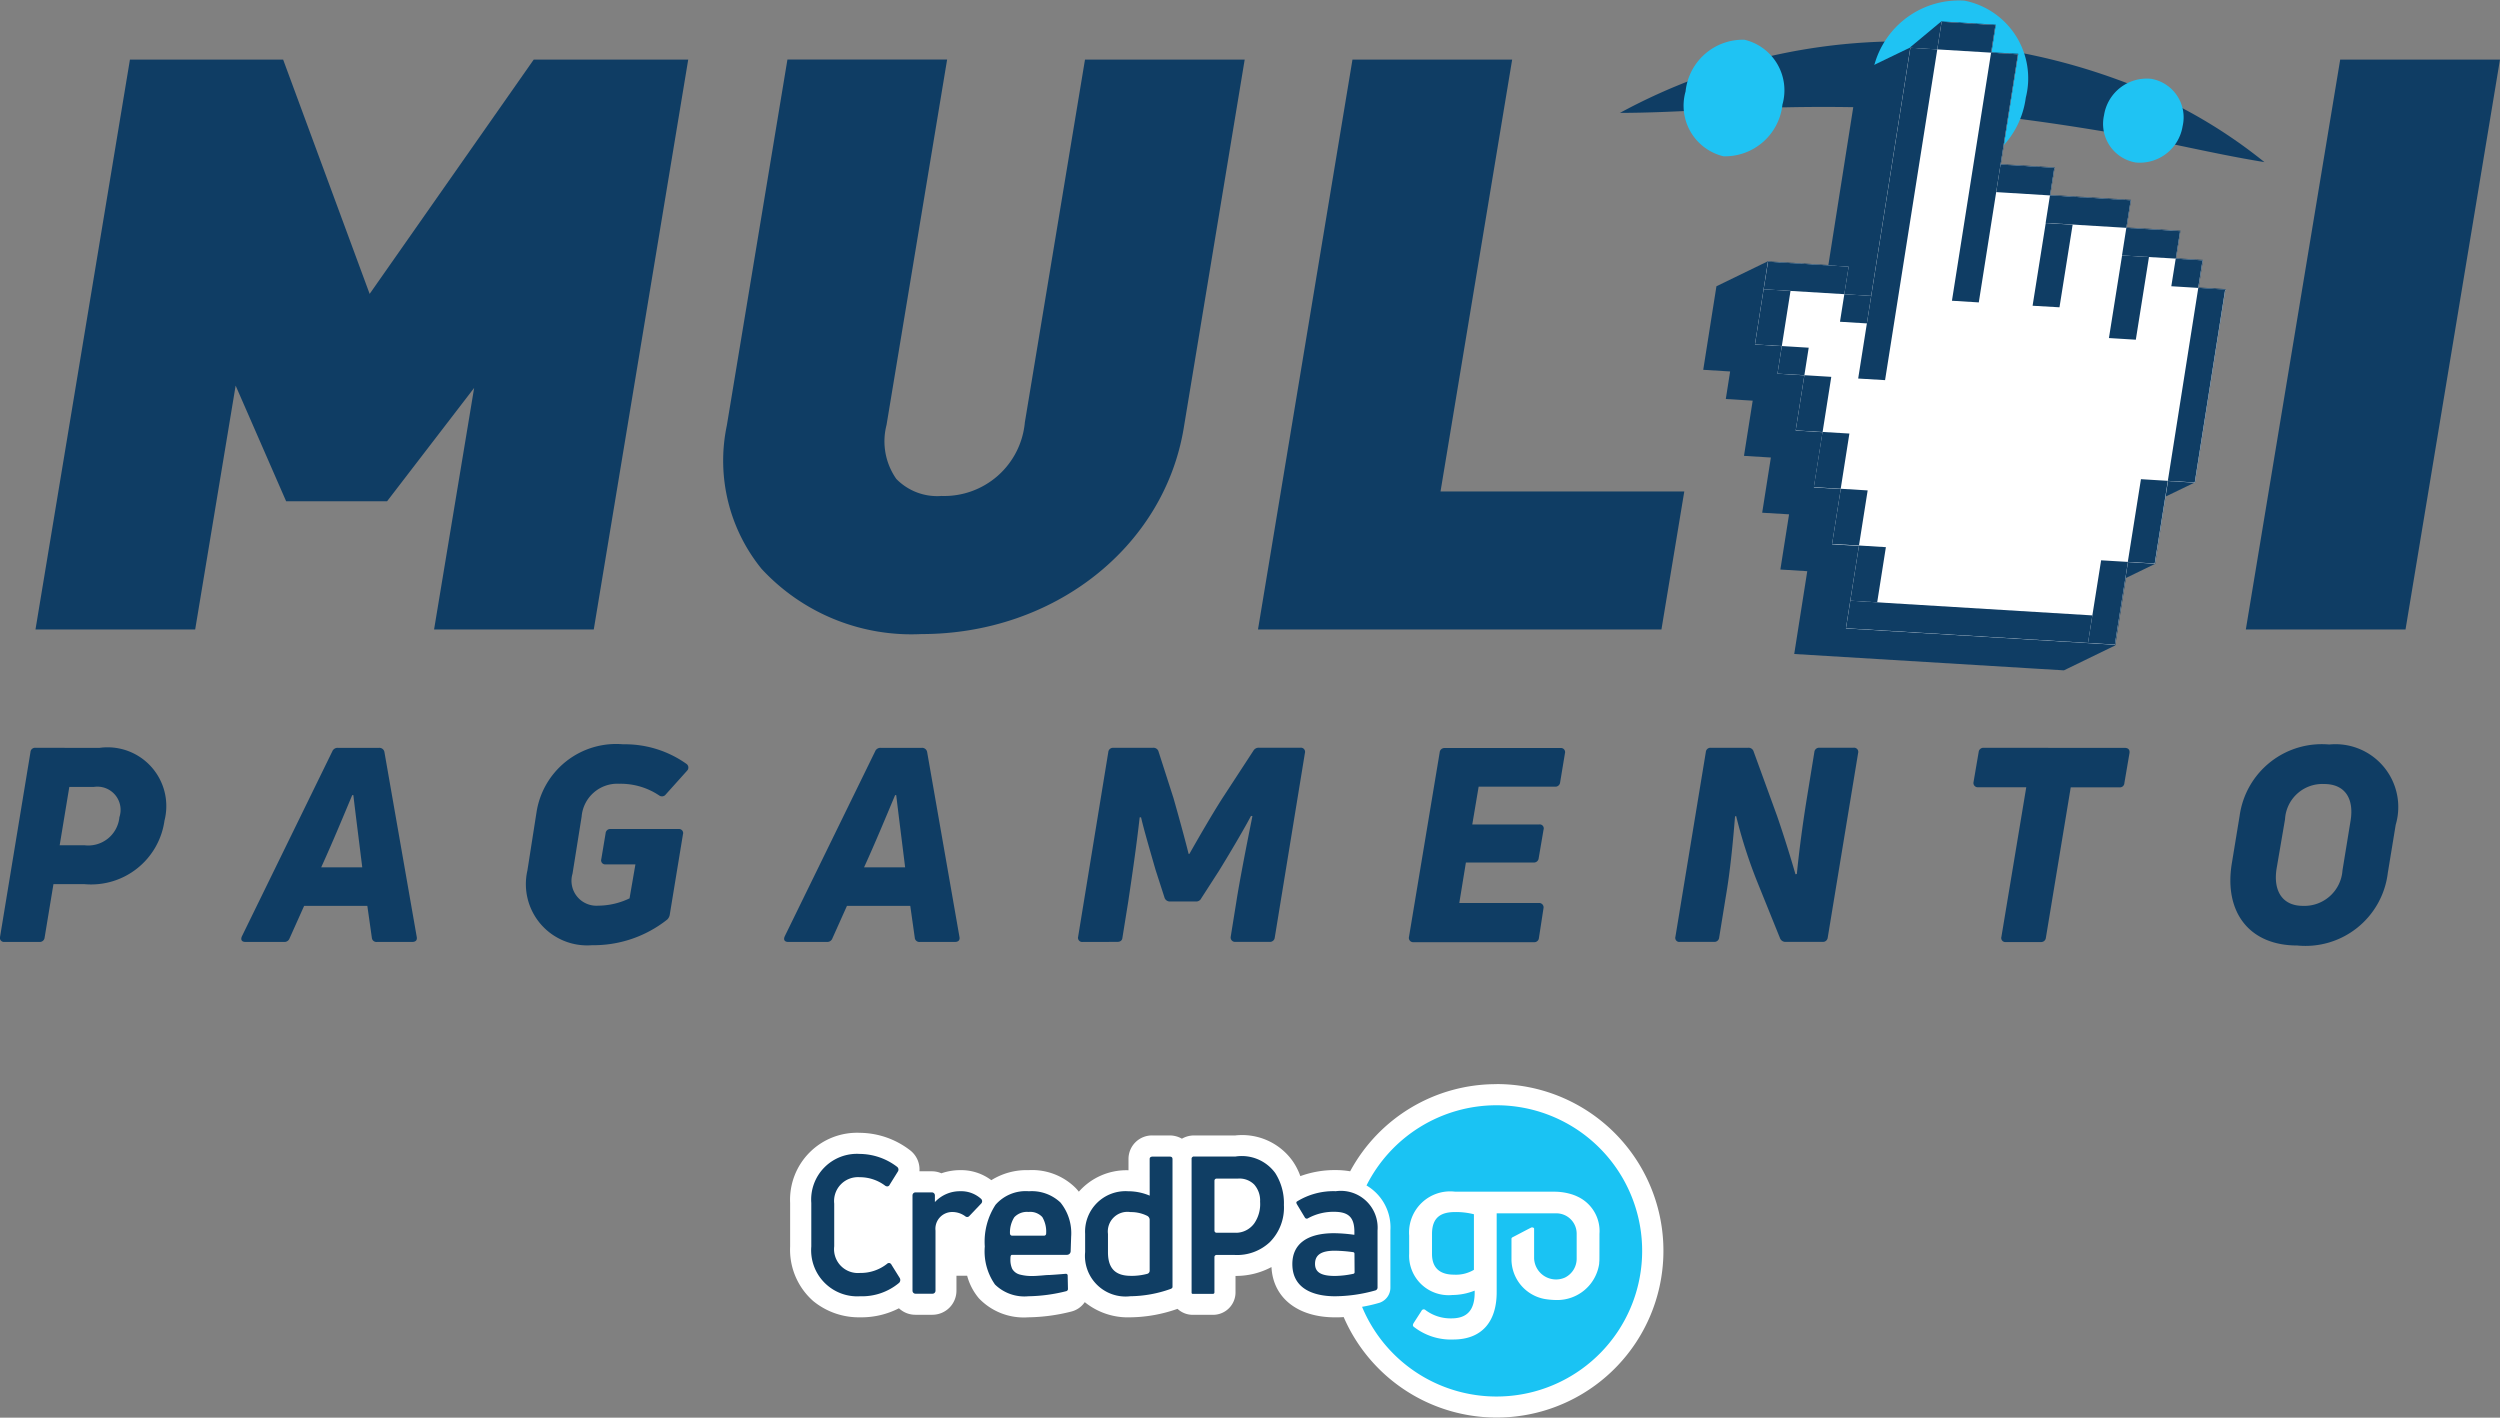 <svg xmlns="http://www.w3.org/2000/svg" width="95.104" height="53.931" viewBox="0 0 95.104 53.931">
  <rect x="0" y="0" width="95.104" height="53.931" fill="#808080" stroke="none"/>
  <g id="Multipagamento" transform="translate(-0.003 0.139)">
    <path id="Caminho_773" data-name="Caminho 773" d="M44.737,25.572a3.08,3.08,0,0,1-3.171,2.8,2.171,2.171,0,0,1-1.718-.647,2.492,2.492,0,0,1-.373-2.054l2.305-13.9H35.705L33.4,25.689a6.525,6.525,0,0,0,1.322,5.457,7.76,7.76,0,0,0,6.083,2.48c5.027,0,9.221-3.294,9.975-7.831L53.1,11.772H47.025ZM19.812,20.685l-3.291-8.913H10.693L7.1,33.45h6.075l1.539-9.276,1.921,4.4h3.84l3.312-4.312L22.263,33.45h6.075l3.593-21.678H26.054Zm43.463-8.913H57.2L53.606,33.45H68.954l.869-5.25H60.55Zm31.5,0L91.185,33.45h6.075l3.593-21.678Z" transform="translate(-5.747 -9.644)" fill="#0f3d64"/>
    <g id="Grupo_494" data-name="Grupo 494" transform="translate(0.003 28.175)">
      <path id="Caminho_774" data-name="Caminho 774" d="M3.782,149.44a2.235,2.235,0,0,1,2.478,2.768,2.817,2.817,0,0,1-3.038,2.416H2.036L1.7,156.657a.184.184,0,0,1-.2.165H.17a.155.155,0,0,1-.164-.2l1.156-7.021a.175.175,0,0,1,.19-.165Zm.765,2.632a.883.883,0,0,0-.974-1.147H2.64l-.367,2.22h.953A1.19,1.19,0,0,0,4.546,152.072Z" transform="translate(-0.003 -149.303)" fill="#0f3d64"/>
      <path id="Caminho_775" data-name="Caminho 775" d="M53.427,156.814a.176.176,0,0,1-.2-.165l-.171-1.208H50.652l-.555,1.238a.206.206,0,0,1-.211.135H48.419c-.139,0-.194-.082-.133-.217l3.437-7.032a.215.215,0,0,1,.211-.135H53.5a.194.194,0,0,1,.207.165l1.229,7.032c.023.114-.04.186-.167.186Zm-.945-5.586c-.287.681-.729,1.756-1.181,2.747h1.562c-.126-1.021-.262-2.087-.339-2.747Z" transform="translate(-39.082 -149.295)" fill="#0f3d64"/>
      <path id="Caminho_776" data-name="Caminho 776" d="M107.77,156.363a2.331,2.331,0,0,1-2.459-2.84l.346-2.21a3.063,3.063,0,0,1,3.293-2.593,4.04,4.04,0,0,1,2.41.744.17.17,0,0,1,.027.259l-.808.9a.181.181,0,0,1-.257.042,2.631,2.631,0,0,0-1.516-.443,1.362,1.362,0,0,0-1.432,1.25l-.346,2.168a.949.949,0,0,0,.974,1.219,2.779,2.779,0,0,0,1.195-.278l.223-1.292h-1.134a.155.155,0,0,1-.164-.2l.164-.981a.175.175,0,0,1,.19-.165h2.589a.155.155,0,0,1,.164.2l-.5,3.045a.328.328,0,0,1-.1.2A4.505,4.505,0,0,1,107.77,156.363Z" transform="translate(-85.248 -148.72)" fill="#0f3d64"/>
      <path id="Caminho_777" data-name="Caminho 777" d="M162,156.814a.176.176,0,0,1-.2-.165l-.171-1.208h-2.408l-.555,1.238a.206.206,0,0,1-.211.135h-1.467c-.139,0-.194-.082-.133-.217l3.437-7.032a.215.215,0,0,1,.211-.135h1.562a.194.194,0,0,1,.207.165l1.229,7.032c.023.114-.04.186-.167.186Zm-.947-5.586c-.287.681-.729,1.756-1.181,2.747h1.562c-.126-1.021-.262-2.087-.339-2.747Z" transform="translate(-127.001 -149.295)" fill="#0f3d64"/>
      <path id="Caminho_778" data-name="Caminho 778" d="M215.791,156.814a.159.159,0,0,1-.175-.2l1.147-7.021a.181.181,0,0,1,.19-.165h1.508a.2.2,0,0,1,.217.154l.567,1.765c.183.641.47,1.683.573,2.117h.032c.238-.424.841-1.476,1.267-2.138l1.166-1.786a.231.231,0,0,1,.223-.114h1.562a.158.158,0,0,1,.175.2l-1.147,7.021a.184.184,0,0,1-.2.165h-1.3a.167.167,0,0,1-.175-.2l.211-1.311c.124-.8.4-2.21.614-3.273l-.053-.01c-.249.476-.808,1.425-1.225,2.1l-.666,1.033a.214.214,0,0,1-.211.124h-.974a.211.211,0,0,1-.217-.154l-.34-1.054c-.183-.641-.445-1.527-.55-1.993h-.053c-.12,1.084-.3,2.3-.434,3.2l-.221,1.373c-.01.114-.082.165-.2.165Z" transform="translate(-174.602 -149.295)" fill="#0f3d64"/>
      <path id="Caminho_779" data-name="Caminho 779" d="M287.547,150.759a.181.181,0,0,1-.19.165h-2.91l-.242,1.436h2.547a.152.152,0,0,1,.164.2l-.185,1.084a.181.181,0,0,1-.19.165h-2.579l-.251,1.539h3.028a.167.167,0,0,1,.175.2l-.173,1.126a.177.177,0,0,1-.2.165h-4.569a.163.163,0,0,1-.175-.2l1.168-7.021a.181.181,0,0,1,.19-.165h4.4a.158.158,0,0,1,.175.2Z" transform="translate(-228.197 -149.311)" fill="#0f3d64"/>
      <path id="Caminho_780" data-name="Caminho 780" d="M335.24,156.814a.155.155,0,0,1-.164-.2l1.156-7.021a.175.175,0,0,1,.19-.165h1.413a.2.2,0,0,1,.217.145l.89,2.446c.261.753.567,1.744.7,2.22l.053-.01c.089-.919.232-1.961.377-2.861l.289-1.777a.181.181,0,0,1,.19-.165h1.3a.159.159,0,0,1,.175.2l-1.156,7.021a.184.184,0,0,1-.2.165h-1.4a.22.22,0,0,1-.217-.145l-.884-2.189a18.739,18.739,0,0,1-.784-2.457l-.042.021c-.078.981-.186,2.106-.352,3.057l-.251,1.548a.181.181,0,0,1-.19.165H335.24Z" transform="translate(-271.34 -149.295)" fill="#0f3d64"/>
      <path id="Caminho_781" data-name="Caminho 781" d="M400.473,149.44c.127,0,.194.072.175.2l-.194,1.136a.17.17,0,0,1-.19.165h-1.851l-.945,5.72a.181.181,0,0,1-.19.165H395.94a.155.155,0,0,1-.164-.2l.945-5.689h-1.83a.163.163,0,0,1-.175-.2l.194-1.136a.181.181,0,0,1,.19-.165Z" transform="translate(-319.639 -149.303)" fill="#0f3d64"/>
      <path id="Caminho_782" data-name="Caminho 782" d="M448.616,156.39c-1.83,0-2.785-1.28-2.486-3.118l.3-1.828a3.155,3.155,0,0,1,3.407-2.7,2.39,2.39,0,0,1,2.528,3.057l-.3,1.828A3.155,3.155,0,0,1,448.616,156.39Zm.219-1.508a1.451,1.451,0,0,0,1.506-1.352l.308-1.889c.135-.826-.2-1.394-1.01-1.394a1.422,1.422,0,0,0-1.484,1.343l-.32,1.87C447.7,154.3,448.044,154.882,448.835,154.882Z" transform="translate(-361.229 -148.736)" fill="#0f3d64"/>
    </g>
    <g id="Grupo_495" data-name="Grupo 495" transform="translate(61.628 -0.139)">
      <path id="Caminho_783" data-name="Caminho 783" d="M323.99,10.906A22.454,22.454,0,0,1,336.553,8.26a23.771,23.771,0,0,1,6.378,1.383,19.257,19.257,0,0,1,5.577,3.135c-2.157-.35-4.137-.877-6.165-1.175-2.01-.333-4-.612-6-.759s-4.013-.192-6.056-.15C328.237,10.7,326.176,10.9,323.99,10.906Z" transform="translate(-323.99 -6.611)" fill="#0f3d64"/>
      <path id="Caminho_784" data-name="Caminho 784" d="M340.621,10.214a2.2,2.2,0,0,1-2.241,1.969,1.978,1.978,0,0,1-1.444-2.467,2.193,2.193,0,0,1,2.241-1.967,1.977,1.977,0,0,1,1.444,2.465Z" transform="translate(-334.439 -6.237)" fill="#1fc3f3"/>
      <path id="Caminho_785" data-name="Caminho 785" d="M423.7,17.368a1.65,1.65,0,0,1-1.782,1.387,1.49,1.49,0,0,1-1.208-1.8,1.647,1.647,0,0,1,1.782-1.385,1.486,1.486,0,0,1,1.208,1.8Z" transform="translate(-402.294 -12.573)" fill="#1fc3f3"/>
      <path id="Caminho_786" data-name="Caminho 786" d="M379.993,3.578a3.334,3.334,0,0,1-3.519,2.893,3.008,3.008,0,0,1-2.332-3.692,3.333,3.333,0,0,1,3.519-2.893,3.01,3.01,0,0,1,2.332,3.692Z" transform="translate(-364.554 0.139)" fill="#1fc3f3"/>
    </g>
    <g id="Grupo_496" data-name="Grupo 496" transform="translate(64.793 0.675)">
      <path id="Caminho_787" data-name="Caminho 787" d="M357.825,24.78l.4-2.564,1.077-.521.04,0,1.162-7.371-1.023-.063.165-1.048-1.023-.063.165-1.048-2.045-.124.165-1.05-3.07-.186.166-1.048-2.047-.124.662-4.2L351.6,5.315l.164-1.05L349.69,4.14l-1.187.987,0,.008-1.953.942-1.156,7.331-2.305-.141-1.953.949-.171,1.078-.331,2.1,1.023.063-.165,1.048,1.023.063-.331,2.1,1.023.063-.331,2.1,1.023.061-.331,2.1,1.023.063-.331,2.1-.165,1.05,9.206.559,1.054.063,1.953-.949.405-2.564,1.075-.521Z" transform="translate(-340.63 -4.14)" fill="#0f3d64"/>
      <path id="Caminho_788" data-name="Caminho 788" d="M348.156,27.412l-1.023-.063.331-2.1-1.021-.061.329-2.1-1.021-.063.331-2.1-1.023-.063.165-1.048L344.2,19.76l.352-2.231,1.487-.723,2.731.165,1.2-7.582,1.955-.942,2.056-.689-.166,1.05,1.023.061-.662,4.2,2.047.124-.165,1.048,3.068.186-.165,1.05L361,15.6l-.165,1.048,1.023.063-.165,1.048,1.023.063-1.012,6.4-1.118.544-.4,2.541-1.118.542-.4,2.564-1.487.723-9.52-.578Z" transform="translate(-343.521 -7.071)" fill="#0f3d64"/>
      <path id="Caminho_789" data-name="Caminho 789" d="M367.856,14.359l.165-1.048L367,13.248l.165-1.048-2.047-.124.165-1.048-3.068-.188.165-1.048-2.047-.124.662-4.194-1.023-.063.165-1.048L358.09,4.24l-.165,1.048L356.9,5.225l-1.489,9.438-1.023-.063.165-1.048-3.07-.186-.165,1.048-.082.525-.247,1.573,1.023.063-.165,1.048,1.023.063-.331,2.1,1.023.063-.331,2.1,1.023.063-.331,2.1,1.023.063-.331,2.09-.165,1.048,9.208.559,1.023.063.5-3.146,1.023.063.5-3.146,1.023.063,1.158-7.34Z" transform="translate(-349.019 -4.221)" fill="#fff"/>
      <path id="Caminho_790" data-name="Caminho 790" d="M372.663,22.055l-1.023-.061L373.626,9.41l1.023.063Z" transform="translate(-365.742 -8.408)" fill="#0f3d64"/>
      <path id="Caminho_791" data-name="Caminho 791" d="M389.507,5.394,387.46,5.27l.165-1.05,2.047.126Z" transform="translate(-378.553 -4.205)" fill="#0f3d64"/>
      <path id="Caminho_792" data-name="Caminho 792" d="M391.411,19.891l-1.021-.063,1.489-9.438,1.021.063Z" transform="translate(-380.925 -9.201)" fill="#0f3d64"/>
      <path id="Caminho_793" data-name="Caminho 793" d="M401.287,33.944l-2.047-.126.165-1.048,2.047.124Z" transform="translate(-388.092 -27.324)" fill="#0f3d64"/>
      <path id="Caminho_794" data-name="Caminho 794" d="M407.543,47.659,406.52,47.6l.5-3.146,1.023.063Z" transform="translate(-393.987 -36.783)" fill="#0f3d64"/>
      <path id="Caminho_795" data-name="Caminho 795" d="M412.2,40.174l-3.07-.186.165-1.048,3.07.186Z" transform="translate(-396.101 -32.321)" fill="#0f3d64"/>
      <path id="Caminho_796" data-name="Caminho 796" d="M422.813,54.155l-1.023-.063.5-3.142,1.023.061Z" transform="translate(-406.353 -42.046)" fill="#0f3d64"/>
      <path id="Caminho_797" data-name="Caminho 797" d="M426.447,46.6,424.4,46.48l.165-1.05,2.045.126Z" transform="translate(-408.466 -37.576)" fill="#0f3d64"/>
      <path id="Caminho_798" data-name="Caminho 798" d="M435.3,52.711l-1.023-.063.167-1.048,1.021.063Z" transform="translate(-416.467 -42.573)" fill="#0f3d64"/>
      <path id="Caminho_799" data-name="Caminho 799" d="M434.593,64.843l-1.023-.063,1.158-7.34,1.023.063Z" transform="translate(-415.892 -47.302)" fill="#0f3d64"/>
      <path id="Caminho_800" data-name="Caminho 800" d="M426.6,98.909l-1.023-.063.5-3.146,1.023.063Z" transform="translate(-409.422 -78.285)" fill="#0f3d64"/>
      <path id="Caminho_801" data-name="Caminho 801" d="M418.621,115.127l-1.021-.063.5-3.144,1.021.061Z" transform="translate(-402.96 -91.419)" fill="#0f3d64"/>
      <path id="Caminho_802" data-name="Caminho 802" d="M378.4,121.607l-9.208-.559.165-1.048,9.208.559Z" transform="translate(-363.758 -97.962)" fill="#0f3d64"/>
      <path id="Caminho_803" data-name="Caminho 803" d="M369.023,59.811,368,59.748l.165-1.048,1.023.063Z" transform="translate(-362.794 -48.322)" fill="#0f3d64"/>
      <path id="Caminho_804" data-name="Caminho 804" d="M355.8,53.444l-3.07-.186.167-1.048,3.068.186Z" transform="translate(-350.428 -43.067)" fill="#0f3d64"/>
      <path id="Caminho_805" data-name="Caminho 805" d="M352.021,59.879,351,59.818l.329-2.1,1.023.063Z" transform="translate(-349.028 -47.529)" fill="#0f3d64"/>
      <path id="Caminho_806" data-name="Caminho 806" d="M356.523,70.181,355.5,70.12l.165-1.05,1.023.063Z" transform="translate(-352.672 -56.72)" fill="#0f3d64"/>
      <path id="Caminho_807" data-name="Caminho 807" d="M360.163,77.071l-1.023-.063.331-2.1,1.023.063Z" transform="translate(-355.619 -61.449)" fill="#0f3d64"/>
      <path id="Caminho_808" data-name="Caminho 808" d="M363.8,88.429l-1.023-.063.331-2.1,1.023.061Z" transform="translate(-358.567 -70.648)" fill="#0f3d64"/>
      <path id="Caminho_809" data-name="Caminho 809" d="M367.443,99.779l-1.023-.061.331-2.1,1.023.063Z" transform="translate(-361.515 -79.839)" fill="#0f3d64"/>
      <path id="Caminho_810" data-name="Caminho 810" d="M371.083,111.131l-1.023-.063.331-2.1,1.023.063Z" transform="translate(-364.462 -89.03)" fill="#0f3d64"/>
    </g>
    <g id="Grupo_498" data-name="Grupo 498" transform="translate(30.063 41.104)">
      <path id="Caminho_811" data-name="Caminho 811" d="M184.915,216.69a6.31,6.31,0,0,0-5.573,3.315,3.16,3.16,0,0,0-.548-.046,3.789,3.789,0,0,0-1.347.23,2.415,2.415,0,0,0-.3-.584,2.359,2.359,0,0,0-2.174-.964h-1.569a.922.922,0,0,0-.462.124.937.937,0,0,0-.476-.124h-.641a.894.894,0,0,0-.915.892v.432h-.017a2.413,2.413,0,0,0-1.872.816,1.756,1.756,0,0,0-.124-.143,2.347,2.347,0,0,0-1.784-.677,2.536,2.536,0,0,0-1.421.382,1.916,1.916,0,0,0-1.189-.382,2.191,2.191,0,0,0-.711.12.9.9,0,0,0-.365-.076h-.47a.918.918,0,0,0-.356-.8,3.178,3.178,0,0,0-1.915-.664,2.548,2.548,0,0,0-2.648,2.671v1.653a2.6,2.6,0,0,0,.879,2.077,2.738,2.738,0,0,0,1.782.618,3.131,3.131,0,0,0,1.478-.344.91.91,0,0,0,.626.247h.647a.917.917,0,0,0,.915-.915v-.569h.407a2.22,2.22,0,0,0,.447.858,2.356,2.356,0,0,0,1.872.723,7.005,7.005,0,0,0,1.634-.217.876.876,0,0,0,.521-.361,2.6,2.6,0,0,0,1.729.578,5.531,5.531,0,0,0,1.8-.323.843.843,0,0,0,.576.228h.776a.854.854,0,0,0,.854-.854v-.626a2.859,2.859,0,0,0,1.368-.337c.057,1.166.993,1.913,2.418,1.913.107,0,.219,0,.329-.01a6.343,6.343,0,1,0,5.818-8.864Z" transform="translate(-158.04 -216.69)" fill="#fff"/>
      <g id="Grupo_497" data-name="Grupo 497" transform="translate(0.806 0.803)">
        <path id="Caminho_812" data-name="Caminho 812" d="M277.537,220.91a5.538,5.538,0,0,0-4.949,3.051,1.849,1.849,0,0,1,.909,1.71v2.168a.607.607,0,0,1-.379.571l-.023.009-.025.008a5.63,5.63,0,0,1-.651.15,5.54,5.54,0,1,0,5.117-7.667Z" transform="translate(-251.47 -220.91)" fill="#1ac3f3"/>
        <path id="Caminho_813" data-name="Caminho 813" d="M165.637,235.361l-.306-.491a.123.123,0,0,0-.076-.07.11.11,0,0,0-.1.032,1.616,1.616,0,0,1-1.025.344.908.908,0,0,1-.981-1.014v-1.622a.909.909,0,0,1,.974-1.006,1.6,1.6,0,0,1,.962.321.13.13,0,0,0,.108.025.108.108,0,0,0,.067-.063l.308-.495a.133.133,0,0,0-.027-.183,2.367,2.367,0,0,0-1.419-.491,1.741,1.741,0,0,0-1.845,1.868v1.653a1.754,1.754,0,0,0,1.858,1.894,2.194,2.194,0,0,0,1.482-.51A.152.152,0,0,0,165.637,235.361Z" transform="translate(-162.28 -228.797)" fill="#103e64"/>
        <path id="Caminho_814" data-name="Caminho 814" d="M218.772,235.7a2.353,2.353,0,0,0,.624-.078.123.123,0,0,0,.089-.12v-1.933a.17.17,0,0,0-.093-.152,1.374,1.374,0,0,0-.635-.143.746.746,0,0,0-.858.831v.7c0,.656.327.894.873.894m.713-4.447c0-.063.051-.089.114-.089h.641c.063,0,.114.015.114.1v4.856a.074.074,0,0,1-.015.042.159.159,0,0,1-.068.04,4.679,4.679,0,0,1-1.522.274,1.545,1.545,0,0,1-1.719-1.68V234.1a1.539,1.539,0,0,1,1.636-1.619,2.1,2.1,0,0,1,.82.167Z" transform="translate(-206.616 -229.21)" fill="#103e64"/>
        <path id="Caminho_815" data-name="Caminho 815" d="M240.006,231.16h-1.569a.088.088,0,0,0-.1.1v5.084a.04.04,0,0,0,.04.04h.776a.053.053,0,0,0,.053-.053v-1.347a.08.08,0,0,1,.08-.08h.675a1.819,1.819,0,0,0,1.354-.489,1.863,1.863,0,0,0,.534-1.411,2.124,2.124,0,0,0-.331-1.217A1.575,1.575,0,0,0,240.006,231.16Zm.048,2.9h-.767a.08.08,0,0,1-.08-.08v-1.9a.08.08,0,0,1,.08-.08h.808a.793.793,0,0,1,.622.224.913.913,0,0,1,.226.654,1.293,1.293,0,0,1-.221.824A.869.869,0,0,1,240.054,234.061Z" transform="translate(-223.873 -229.21)" fill="#103e64"/>
        <path id="Caminho_816" data-name="Caminho 816" d="M184.657,239.049a.108.108,0,0,1-.146.006.832.832,0,0,0-.517-.164.637.637,0,0,0-.618.706v2.288a.114.114,0,0,1-.114.114h-.647a.114.114,0,0,1-.114-.114v-3.627a.114.114,0,0,1,.114-.114h.624a.114.114,0,0,1,.114.114v.255a1.3,1.3,0,0,1,.964-.413,1.128,1.128,0,0,1,.787.285.125.125,0,0,1,.01.184Z" transform="translate(-178.654 -234.83)" fill="#103e64"/>
        <path id="Caminho_817" data-name="Caminho 817" d="M261.744,241.752v-2.168a1.4,1.4,0,0,0-1.586-1.493,2.638,2.638,0,0,0-1.48.392c-.025.019-.034.046,0,.107l.3.5a.088.088,0,0,0,.059.044.09.09,0,0,0,.072-.019,2.013,2.013,0,0,1,.98-.24c.557,0,.774.215.774.765v.108l-.017,0a5.977,5.977,0,0,0-.757-.059c-1.048,0-1.586.428-1.586,1.174,0,1.107,1.113,1.225,1.617,1.225a5.749,5.749,0,0,0,1.543-.223A.114.114,0,0,0,261.744,241.752Zm-.873-.576a.057.057,0,0,1-.046.057,3.549,3.549,0,0,1-.7.082c-.521,0-.759-.135-.759-.46s.213-.5.751-.5a5.526,5.526,0,0,1,.7.055.056.056,0,0,1,.049.055Z" transform="translate(-240.206 -234.822)" fill="#103e64"/>
        <path id="Caminho_818" data-name="Caminho 818" d="M200.237,239.829a1.849,1.849,0,0,0-.407-1.3,1.593,1.593,0,0,0-1.2-.428,1.522,1.522,0,0,0-1.269.515,2.567,2.567,0,0,0-.409,1.586,2.2,2.2,0,0,0,.388,1.447,1.6,1.6,0,0,0,1.267.447,6.242,6.242,0,0,0,1.446-.194.086.086,0,0,0,.063-.082l-.011-.514a.062.062,0,0,0-.021-.048.073.073,0,0,0-.048-.017c-.2.017-.47.038-.624.046-.1,0-.2.011-.295.019-.124.009-.24.019-.337.019a1.779,1.779,0,0,1-.51-.059.47.47,0,0,1-.276-.215.828.828,0,0,1-.067-.373c0-.122.015-.158.072-.158h2.079a.141.141,0,0,0,.141-.139Zm-.972-.063a.076.076,0,0,1-.059.025H197.99a.083.083,0,0,1-.057-.025.086.086,0,0,1-.023-.061,1.076,1.076,0,0,1,.165-.616.659.659,0,0,1,.542-.2.624.624,0,0,1,.523.194,1.084,1.084,0,0,1,.146.62A.08.08,0,0,1,199.265,239.766Z" transform="translate(-190.355 -234.83)" fill="#103e64"/>
        <path id="Caminho_819" data-name="Caminho 819" d="M289.087,239.8a1.446,1.446,0,0,0-.725-1.366c-.046-.027-.093-.049-.143-.072s-.1-.042-.154-.061a2.25,2.25,0,0,0-.711-.11H283.6a1.563,1.563,0,0,0-1.752,1.668v.689a1.5,1.5,0,0,0,1.645,1.573,2.306,2.306,0,0,0,.846-.167c.023.767-.31,1.056-.881,1.056a1.585,1.585,0,0,1-.989-.316.094.094,0,0,0-.152.03l-.3.466c-.038.068-.038.114.021.152a2.289,2.289,0,0,0,1.486.472c1.084,0,1.653-.671,1.653-1.8v-3h2.271a.773.773,0,0,1,.772.772v.942a.8.8,0,0,1-.451.732.835.835,0,0,1-1.168-.734s0-.852,0-1.126c0-.044-.076-.063-.116-.042-.211.107-.588.308-.709.369a.065.065,0,0,0-.036.059v.8A1.541,1.541,0,0,0,287,242.272a2.862,2.862,0,0,0,.453.04,1.612,1.612,0,0,0,1.624-1.383c0-.048.008-.1.008-.146C289.087,240.781,289.087,239.8,289.087,239.8Zm-4.778,1.364a1.335,1.335,0,0,1-.755.183c-.464,0-.837-.19-.837-.789V239.8c0-.652.36-.835.884-.835a2.793,2.793,0,0,1,.71.084v2.109Z" transform="translate(-259.107 -234.903)" fill="#fff"/>
      </g>
    </g>
  </g>
</svg>
